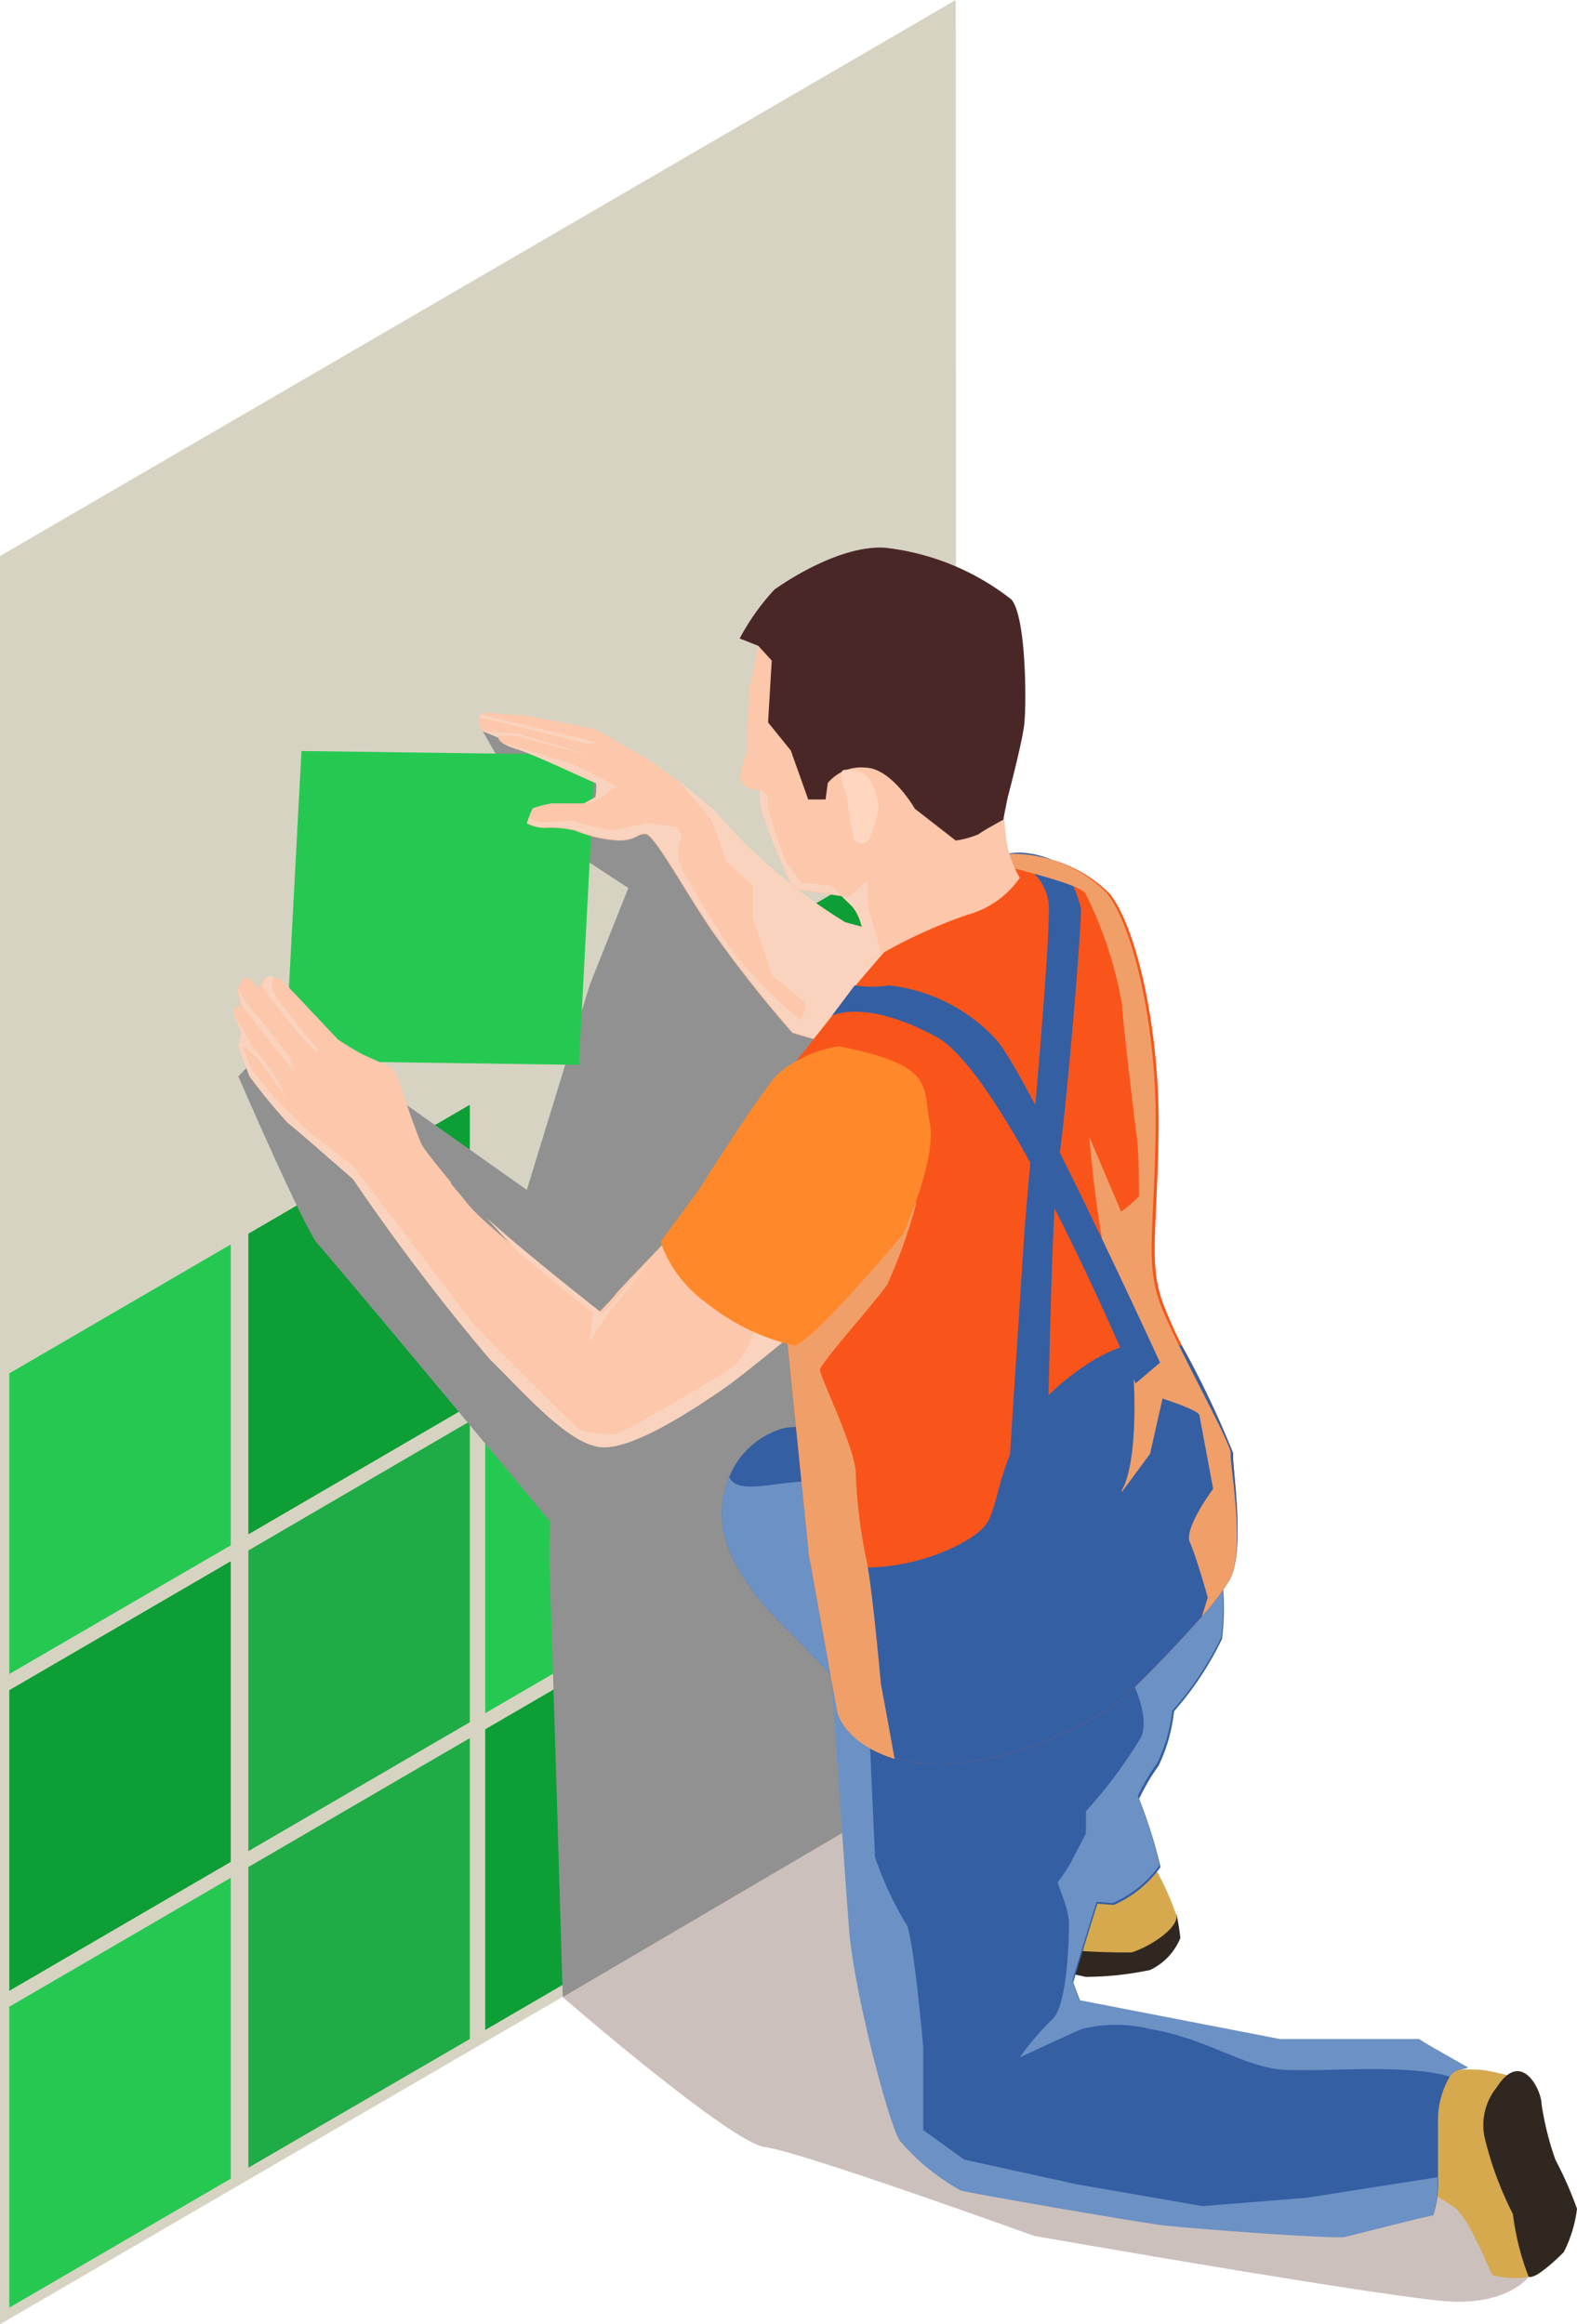 <svg xmlns="http://www.w3.org/2000/svg" viewBox="0 0 64.45 95.01"><defs><style>.cls-1{isolation:isolate;}.cls-2{fill:#d7d3c2;}.cls-3{fill:#0d9e35;}.cls-4{fill:#1fab46;}.cls-5{fill:#25c952;}.cls-6{fill:#ccc0bc;}.cls-11,.cls-13,.cls-15,.cls-6,.cls-7{mix-blend-mode:multiply;}.cls-7{fill:#919191;}.cls-8{fill:#2f2720;}.cls-9{fill:#d6a94f;}.cls-10{fill:#355fa3;}.cls-11{fill:#6c91c4;}.cls-12{fill:#fcc7aa;}.cls-13{fill:#fad3be;}.cls-14{fill:#f9551a;}.cls-15{fill:#f09f69;}.cls-16{fill:#4a2727;}.cls-17{fill:#ffd6bf;}.cls-18{fill:#ff882a;}</style></defs><g class="cls-1"><g id="Layer_2" data-name="Layer 2"><g id="layer"><polygon class="cls-2" points="39.07 23.66 39.07 72.27 36.02 74.04 22.97 81.64 0 95.01 0 22.73 39.06 0 39.07 23.66"></polygon><polygon class="cls-3" points="28.88 65.42 28.88 77.71 19.83 82.98 19.83 70.69 28.88 65.42"></polygon><polygon class="cls-4" points="19.2 71.05 19.2 83.35 10.15 88.61 10.15 76.32 19.2 71.05"></polygon><polygon class="cls-4" points="38.56 59.78 38.56 72.08 29.51 77.35 29.51 65.06 38.56 59.78"></polygon><polygon class="cls-5" points="9.43 76.76 9.43 89.06 0.38 94.33 0.38 82.03 9.43 76.76"></polygon><polygon class="cls-5" points="28.88 52.47 28.88 64.77 19.83 70.03 19.83 57.74 28.88 52.47"></polygon><polygon class="cls-4" points="19.2 58.1 19.2 70.4 10.15 75.67 10.15 63.38 19.2 58.1"></polygon><polygon class="cls-4" points="38.56 46.84 38.56 59.13 29.51 64.4 29.51 52.11 38.56 46.84"></polygon><polygon class="cls-3" points="9.43 63.82 9.43 76.11 0.38 81.38 0.38 69.09 9.43 63.82"></polygon><polygon class="cls-3" points="19.2 45.16 19.2 57.45 10.15 62.72 10.15 50.43 19.2 45.16"></polygon><polygon class="cls-3" points="38.56 33.89 38.56 46.19 29.51 51.45 29.51 39.16 38.56 33.89"></polygon><polygon class="cls-5" points="9.43 50.87 9.43 63.17 0.38 68.43 0.38 56.14 9.43 50.87"></polygon><path class="cls-6" d="M62.47,93.08s-.82,1.12-3.2,1-17-2.68-17-2.68-9.61-3.47-11-3.63S23,81.64,23,81.64L36,74v4.57l11.4,7.58,13.22,2.42Z"></path><path class="cls-7" d="M36.11,43.53,36,74,23,81.64s-.49-16.54-.53-17.23,0-2.23,0-2.23S13.53,51.43,13,50.87,9.74,44,9.74,44l2.11-2.2,9.68,6.84,2.58-8.4,1.57-3.94L22,33.89l-2.27-4,8.39,3.57Z"></path><path class="cls-8" d="M47.17,77.39l.92.9a9.07,9.07,0,0,1,.15.93A2.48,2.48,0,0,1,47,80.53a13.12,13.12,0,0,1-2.62.28L42,80.29a6.78,6.78,0,0,1,1.94-2C44.81,78,47.17,77.39,47.17,77.39Z"></path><path class="cls-9" d="M47,76a12,12,0,0,1,1.08,2.3c.07.54-1.12,1.29-1.83,1.51a25.42,25.42,0,0,1-4.32-.32c-.24,0-.24-2.63-.24-2.63Z"></path><path class="cls-10" d="M49.94,67a13,13,0,0,1-2,3L46.29,72.8s.11.29.25.69a21.15,21.15,0,0,1,.89,2.83,4.65,4.65,0,0,1-1.91,1.55l-.66-.05-1.37-.15-.94-.12-6.9-7.31-1.42-1.5-1.92-2s-2.62-2.32-2.79-4.52a3.89,3.89,0,0,1,.28-1.84,3.39,3.39,0,0,1,2.23-2c1.14-.26,8.38.43,8.38.43s9.79-.15,9.31,4.33c0,0,.05.24.1.61A10,10,0,0,1,49.94,67Z"></path><path class="cls-11" d="M42.52,63.86s-3.74,5.39-6.87,6.38l-1.42-1.5-1.92-2s-2.62-2.32-2.79-4.52a3.89,3.89,0,0,1,.28-1.84.59.59,0,0,0,.22.25c.68.42,2.45-.29,3.84,0S42.52,63.86,42.52,63.86Z"></path><path class="cls-9" d="M58.49,84.62s1.7-.06,2.13,0,1.23.27,1.23.27,0,3.45.43,4A17.55,17.55,0,0,1,63.46,92s-.23,1.06-1,1.08A3.45,3.45,0,0,1,61,93c-.12-.13-1-2.52-1.69-2.86A26.33,26.33,0,0,1,57,88.56Z"></path><path class="cls-10" d="M60,84.52l-.42.1a.59.59,0,0,0-.33.27,3.5,3.5,0,0,0-.48,1.86c0,.5,0,1.41,0,2.21a4.33,4.33,0,0,1-.19,1.57c-.19,0-3.16.77-3.58.87s-6.46-.35-7.49-.48-7.62-1.26-8.23-1.42a9.06,9.06,0,0,1-2.46-2c-.42-.48-1.9-6.1-2.1-8.68s-.65-9.38-.7-10v0l.23-.05,11.49-2.57,1.67-.38.75,3s-.07.55-.19,1.22a6.66,6.66,0,0,1-.62,2.14,8.52,8.52,0,0,0-.79,1.34A22.36,22.36,0,0,0,45.42,76c-.07.27-.3,1-.56,1.79-.47,1.47-1,3.25-1,3.25l.29.77,8.2,1.59H58C58.08,83.43,60,84.52,60,84.52Z"></path><path class="cls-8" d="M61.18,85.31a2.47,2.47,0,0,0-.52,2,13.87,13.87,0,0,0,1.17,3.19,10.76,10.76,0,0,0,.64,2.56c.26.15,1.23-.78,1.44-1a5.32,5.32,0,0,0,.54-1.77,15.4,15.4,0,0,0-.88-2A12.1,12.1,0,0,1,63,86C63,85.46,62.19,83.74,61.18,85.31Z"></path><path class="cls-11" d="M58.75,89a4.33,4.33,0,0,1-.19,1.57c-.19,0-3.16.77-3.58.87s-6.46-.35-7.49-.48-7.62-1.26-8.23-1.42a9.06,9.06,0,0,1-2.46-2c-.42-.48-1.9-6.1-2.1-8.68s-.65-9.38-.7-10l1.46.38.3,6.67A13.93,13.93,0,0,0,37,78.6c.3.15.73,5.07.73,5.07v3.4l1.68,1.21,4.56,1,5.17.9,4.26-.34Z"></path><path class="cls-11" d="M60,84.52l-.42.1a.59.59,0,0,0-.33.27c-1.88-.58-5.74-.13-7.07-.31-1.55-.22-3.05-1.3-5.19-1.64a5.69,5.69,0,0,0-2.77,0c-.05,0-2.54,1.16-2.54,1.16A11.07,11.07,0,0,1,43,82.55c.65-.56.69-3.53.69-4a3.65,3.65,0,0,0-.23-.93c-.12-.36-.24-.67-.24-.67a6,6,0,0,0,.64-1l.52-1v-.91a19.52,19.52,0,0,0,2.24-3c.52-1.07-.82-3.23-.82-3.23a8.16,8.16,0,0,1-.11-1.7c.14-2.55,2-2.7,4.1-2.48a10,10,0,0,1,.12,3.3,13,13,0,0,1-2,3,6.66,6.66,0,0,1-.62,2.14,8.52,8.52,0,0,0-.79,1.34,21.15,21.15,0,0,1,.89,2.83,4.65,4.65,0,0,1-1.91,1.55l-.66-.05c-.47,1.47-1,3.25-1,3.25l.29.77,8.2,1.59H58C58.08,83.43,60,84.52,60,84.52Z"></path><polygon class="cls-5" points="24.33 30.86 23.66 43.53 11.65 43.36 12.32 30.7 24.33 30.86"></polygon><path class="cls-12" d="M36.09,38.12l-1.55-.42a22.3,22.3,0,0,1-5.26-4.48,22.33,22.33,0,0,0-3-2.3l-2-1.13s-2.94-.58-3-.56-1.41-.1-1.46-.1a.54.54,0,0,0-.17.08.67.67,0,0,0-.09.39.82.82,0,0,0,.18.29l.63.23s-.11.24.76.51S24.26,32,24.34,32s0,.58,0,.58l-.48.26-1.3,0a4.35,4.35,0,0,0-.79.2,4.27,4.27,0,0,0-.24.62,1.6,1.6,0,0,0,.86.18,4.07,4.07,0,0,1,1.13.12,5.36,5.36,0,0,0,1.76.4c.74,0,.75-.29,1.11-.26s1.66,2.44,2.74,4a51.54,51.54,0,0,0,3.25,4.12,30.61,30.61,0,0,0,6.82,1.29C41,43.53,41.16,39.2,36.09,38.12Z"></path><path class="cls-12" d="M20.35,30.17v-.05A.07.07,0,0,0,20.35,30.17Z"></path><path class="cls-13" d="M24,30.42l.42-.08-4.77-1.13a.62.62,0,0,0-.05.11C20.82,29.6,24,30.42,24,30.42Z"></path><path class="cls-13" d="M21.13,30.1l3.34.87-3.36-1-1.39-.08.63.23C20.34,30,21.13,30.1,21.13,30.1Z"></path><path class="cls-13" d="M24.34,32.59l-.41.22.25,0a2.26,2.26,0,0,0,.53-.31,2.59,2.59,0,0,1,.5-.34s-1.32-.71-1.69-.87-3-.93-3-.93a2.37,2.37,0,0,0,.55.23C22,30.91,24.26,32,24.34,32S24.34,32.59,24.34,32.59Z"></path><path class="cls-13" d="M36.09,38.12l-1.55-.42a22.3,22.3,0,0,1-5.26-4.48c-.54-.49-1.07-.92-1.53-1.27,0,0,1.34,1.57,1.35,1.62l.58,1.63,1.08,1,0,1.31.81,2.39s1.16.91,1.31,1.08-.16.72-.16.72L32,41.08a24.71,24.71,0,0,1-1.93-2,41.81,41.81,0,0,1-2.21-3.6,1.47,1.47,0,0,1-.07-1.1c.19-.27-.16-.58-.16-.58l-1.13-.16L25,33.94a10.58,10.58,0,0,1-1.49-.35c-.27-.15-.92.11-1.47,0-.31-.07-.39-.15-.4-.21l-.08.25a1.6,1.6,0,0,0,.86.18,4.07,4.07,0,0,1,1.13.12,5.36,5.36,0,0,0,1.76.4c.74,0,.75-.29,1.11-.26s1.66,2.44,2.74,4a51.54,51.54,0,0,0,3.25,4.12,30.61,30.61,0,0,0,6.82,1.29C41,43.53,41.16,39.2,36.09,38.12Z"></path><path class="cls-12" d="M35.35,50.78,34.49,52c-.64.89-1.42,2-1.61,2.13-.35.28-2.48,2.07-3.36,2.67s-3.66,2.52-5,2.35S21.49,57,20,55.54a87.53,87.53,0,0,1-5.57-7.34S11.92,46,11.76,45.9A23.74,23.74,0,0,1,10.2,44l-.46-1.21.12-.6a5.93,5.93,0,0,1-.33-.88.09.09,0,0,1,0-.07.6.6,0,0,1,.31-.11l-.13-.6,0-.09h0a3.55,3.55,0,0,1,.28-.49c.09-.11.61.47.61.47l0-.07a2.08,2.08,0,0,1,.17-.32c0-.07.16-.08.29-.08a2,2,0,0,1,.43.08l2.33,2.47s.77.5,1.06.63l1,.45c.32.08.53.95.53.95s.68,2,.84,2.28.62.83,1.18,1.52h0s0,0,0,.05c.25.31.52.62.75.91a6.8,6.8,0,0,0,.48.49c1.4,1.31,4.75,3.93,4.75,3.93s.58-.58.74-.79.72-.78,1.32-1.41l0,0,1.12-1.17Z"></path><path class="cls-14" d="M50.24,64.6a10.47,10.47,0,0,1-1.12,1.48c-.89,1-2,2.17-2.86,3-1.26,1.33-5.68,3.49-9,2.94l-.65-.16C34.49,71.25,34.23,70,34.23,70l-1.11-6.1-.06-.32-1-9.92.29-5.57.2-4v-.73s1.86-2.33,2-2.55,1.06-1.28,1.06-1.28a27.83,27.83,0,0,1,2.94-3,22.68,22.68,0,0,1,2-1.28,2.23,2.23,0,0,1,.92-.32,5.49,5.49,0,0,1,3.88,1.6c1.1,1.37,2.06,5.56,2,9.73s-.42,5.42.2,7.07A17.94,17.94,0,0,0,48.3,55a39.25,39.25,0,0,1,2.1,4.41C50.33,59.82,50.94,63.38,50.24,64.6Z"></path><path class="cls-10" d="M40.92,35.15a2,2,0,0,1,1.94,2.17c0,2.22-.91,11.76-1,13.12s-.59,9.1-.59,9.1l1.56-1.28s.16-9.39.43-10.82,1-10.12.91-10.36S43.78,35.5,43,35.15,41,34.71,40.92,35.15Z"></path><path class="cls-10" d="M50.24,64.6a10.47,10.47,0,0,1-1.12,1.48c-.89,1-2,2.17-2.86,3-1.26,1.33-5.68,3.49-9,2.94l-.65-.16C34.49,71.25,34.23,70,34.23,70l-1.11-6.1a1.53,1.53,0,0,1,.85,0c2.54.66,5.81-.71,6.39-1.68s.49-3.59,3.09-5.73S47.24,55,47.24,55H48.3a39.25,39.25,0,0,1,2.1,4.41C50.33,59.82,50.94,63.38,50.24,64.6Z"></path><path class="cls-15" d="M50.24,64.6a10.47,10.47,0,0,1-1.12,1.48l.24-.78s-.47-1.68-.73-2.25.95-2.19.95-2.19l-.56-3c0-.21-1.51-.69-1.51-.69L47,59.43,45.84,61l0-.06c.69-1.2.5-4.43.5-4.43V54.87a9.8,9.8,0,0,1-1-2.57,50.5,50.5,0,0,1-.82-5.82l1.3,3.05a5.85,5.85,0,0,0,.73-.63c0-.08,0-1.78-.09-2.42s-.6-4.95-.6-5.4a16.45,16.45,0,0,0-1.51-4.58c-.32-.36-2.3-.84-3.91-1.27a2.28,2.28,0,0,1,.92-.33,5.45,5.45,0,0,1,3.87,1.6c1.1,1.37,2.07,5.56,2,9.73s-.42,5.42.19,7.07,2.94,5.75,2.88,6.13S50.94,63.37,50.24,64.6Z"></path><path class="cls-12" d="M41.68,35.88a3.83,3.83,0,0,1-2.16,1.52A20.85,20.85,0,0,0,36,39l-.65.36s.11-1.69-.58-2.36l-.8-.78-.75-.75s4-5.59,5.37-5.76a3.47,3.47,0,0,1,2.52.82,15.28,15.28,0,0,0,0,3.65A4.14,4.14,0,0,0,41.68,35.88Z"></path><path class="cls-13" d="M35.35,39.35s.11-1.69-.58-2.36l-.8-.78a5,5,0,0,0,.62,0,4.21,4.21,0,0,1,.87-.13,4.45,4.45,0,0,0,.1,1.31c.06.15.31,1,.44,1.56Z"></path><path class="cls-12" d="M38.45,31.36a27.8,27.8,0,0,0-2.26,3.34,5.34,5.34,0,0,1-1.45,1.93l-.38,0-1.74-.26c-.25,0-.45-.53-.74-1.22a17.72,17.72,0,0,1-.82-2.25v-.61H31c-.21,0-.75-.15-.75-.48a4.52,4.52,0,0,1,.3-1.16A26.42,26.42,0,0,1,30.65,28c.09-.28.48-2.38.48-2.38s1.61-1.16,4.81-.1S38.45,31.36,38.45,31.36Z"></path><path class="cls-15" d="M36,68.83s.25,1.32.56,3.07C34.49,71.25,34.22,70,34.22,70l-1.16-6.42-1-9.92.28-5.58a13.43,13.43,0,0,1,5.11,1.1,21.48,21.48,0,0,1-1.19,3.33c-.43.65-2.75,3.23-2.75,3.49s1.37,3.06,1.46,4.13a21.31,21.31,0,0,0,.41,3.5C35.63,64.64,36,68.83,36,68.83Z"></path><path class="cls-16" d="M41,33.51s-.87.47-1,.59a4,4,0,0,1-.94.26l-1.67-1.3s-.94-1.64-2-1.68a1.77,1.77,0,0,0-1.56.63l-.09.67-.71,0-.71-2-.93-1.15L31.54,27l-.55-.6-.76-.3a9.41,9.41,0,0,1,1.42-2c.54-.38,2.71-1.82,4.52-1.71a10.17,10.17,0,0,1,5.17,2.12c.61.74.61,4.32.52,5.1s-.68,3-.68,3Z"></path><path class="cls-17" d="M35.91,33a4.9,4.9,0,0,1-.41,1.35c-.23.28-.6,0-.6,0l-.17-.91-.13-.9s-.41-1-.12-1.06S35.74,31.34,35.91,33Z"></path><path class="cls-13" d="M34.36,36.59l-1.74-.26c-.25,0-.45-.53-.74-1.22a17.72,17.72,0,0,1-.82-2.25v-.61l.32.26s0,.07,0,.46a19.11,19.11,0,0,0,.74,2.25l.64.86,1.21.13Z"></path><path class="cls-13" d="M9.87,41.08l-.13-.6,0-.09a3.69,3.69,0,0,0,.83,1.19l1.22,1.57.26.66L11.36,43Z"></path><path class="cls-13" d="M12.18,42.22s-1.09-1.31-1.47-1.92a2.08,2.08,0,0,1,.17-.32c0-.07.16-.08.29-.08a2.33,2.33,0,0,0-.05.46,3.14,3.14,0,0,0,.48.82L13,42.93l-.07.07Z"></path><path class="cls-13" d="M34.49,52c-.64.89-1.42,2-1.61,2.13-.35.28-2.48,2.07-3.36,2.67s-3.66,2.52-5,2.35S21.49,57,20,55.54a87.53,87.53,0,0,1-5.57-7.34S11.92,46,11.76,45.9A23.74,23.74,0,0,1,10.2,44l-.46-1.21.12-.6a5.93,5.93,0,0,1-.33-.88.09.09,0,0,1,0-.07l.13.39.57,1,1,1.31.5,1-1.16-1.62L10,42.77l-.07.08.38.9.92,1.13,1.42,1.4s1.74,1.34,1.83,1.45,4.71,6.15,4.73,6.24,4.37,4.41,4.46,4.48a5.87,5.87,0,0,0,1.55.17c.26-.07,4.46-2.5,4.84-2.82a4.22,4.22,0,0,0,.75-1.36l1.25-3A9.4,9.4,0,0,1,34.49,52Z"></path><path class="cls-13" d="M26.64,51.47,25.08,53.4c-.29.35-1,1.47-1,1.47l.16-1.2S21.58,51.59,21,51c-.24-.26-.69-.74-1.13-1.24,1.4,1.31,4.75,3.93,4.75,3.93s.58-.58.74-.79S26,52.1,26.64,51.47Z"></path><path class="cls-18" d="M34.28,42.77a5.08,5.08,0,0,0-2.5,1.14c-.78.87-2.89,4.22-3.21,4.7S27,50.72,27,50.78a5.18,5.18,0,0,0,1.87,2.48A9,9,0,0,0,32.44,55c.67,0,4.46-4.54,4.46-4.54s1.4-3.06,1.1-4.56S38.25,43.54,34.28,42.77Z"></path><path class="cls-10" d="M34,41.52s1.34-.72,4.26.86,8.15,14.17,8.15,14.17l1-.85S42,43.88,40.68,42.46a7,7,0,0,0-4.34-2.18,4.67,4.67,0,0,1-1.41,0Z"></path></g></g></g></svg>